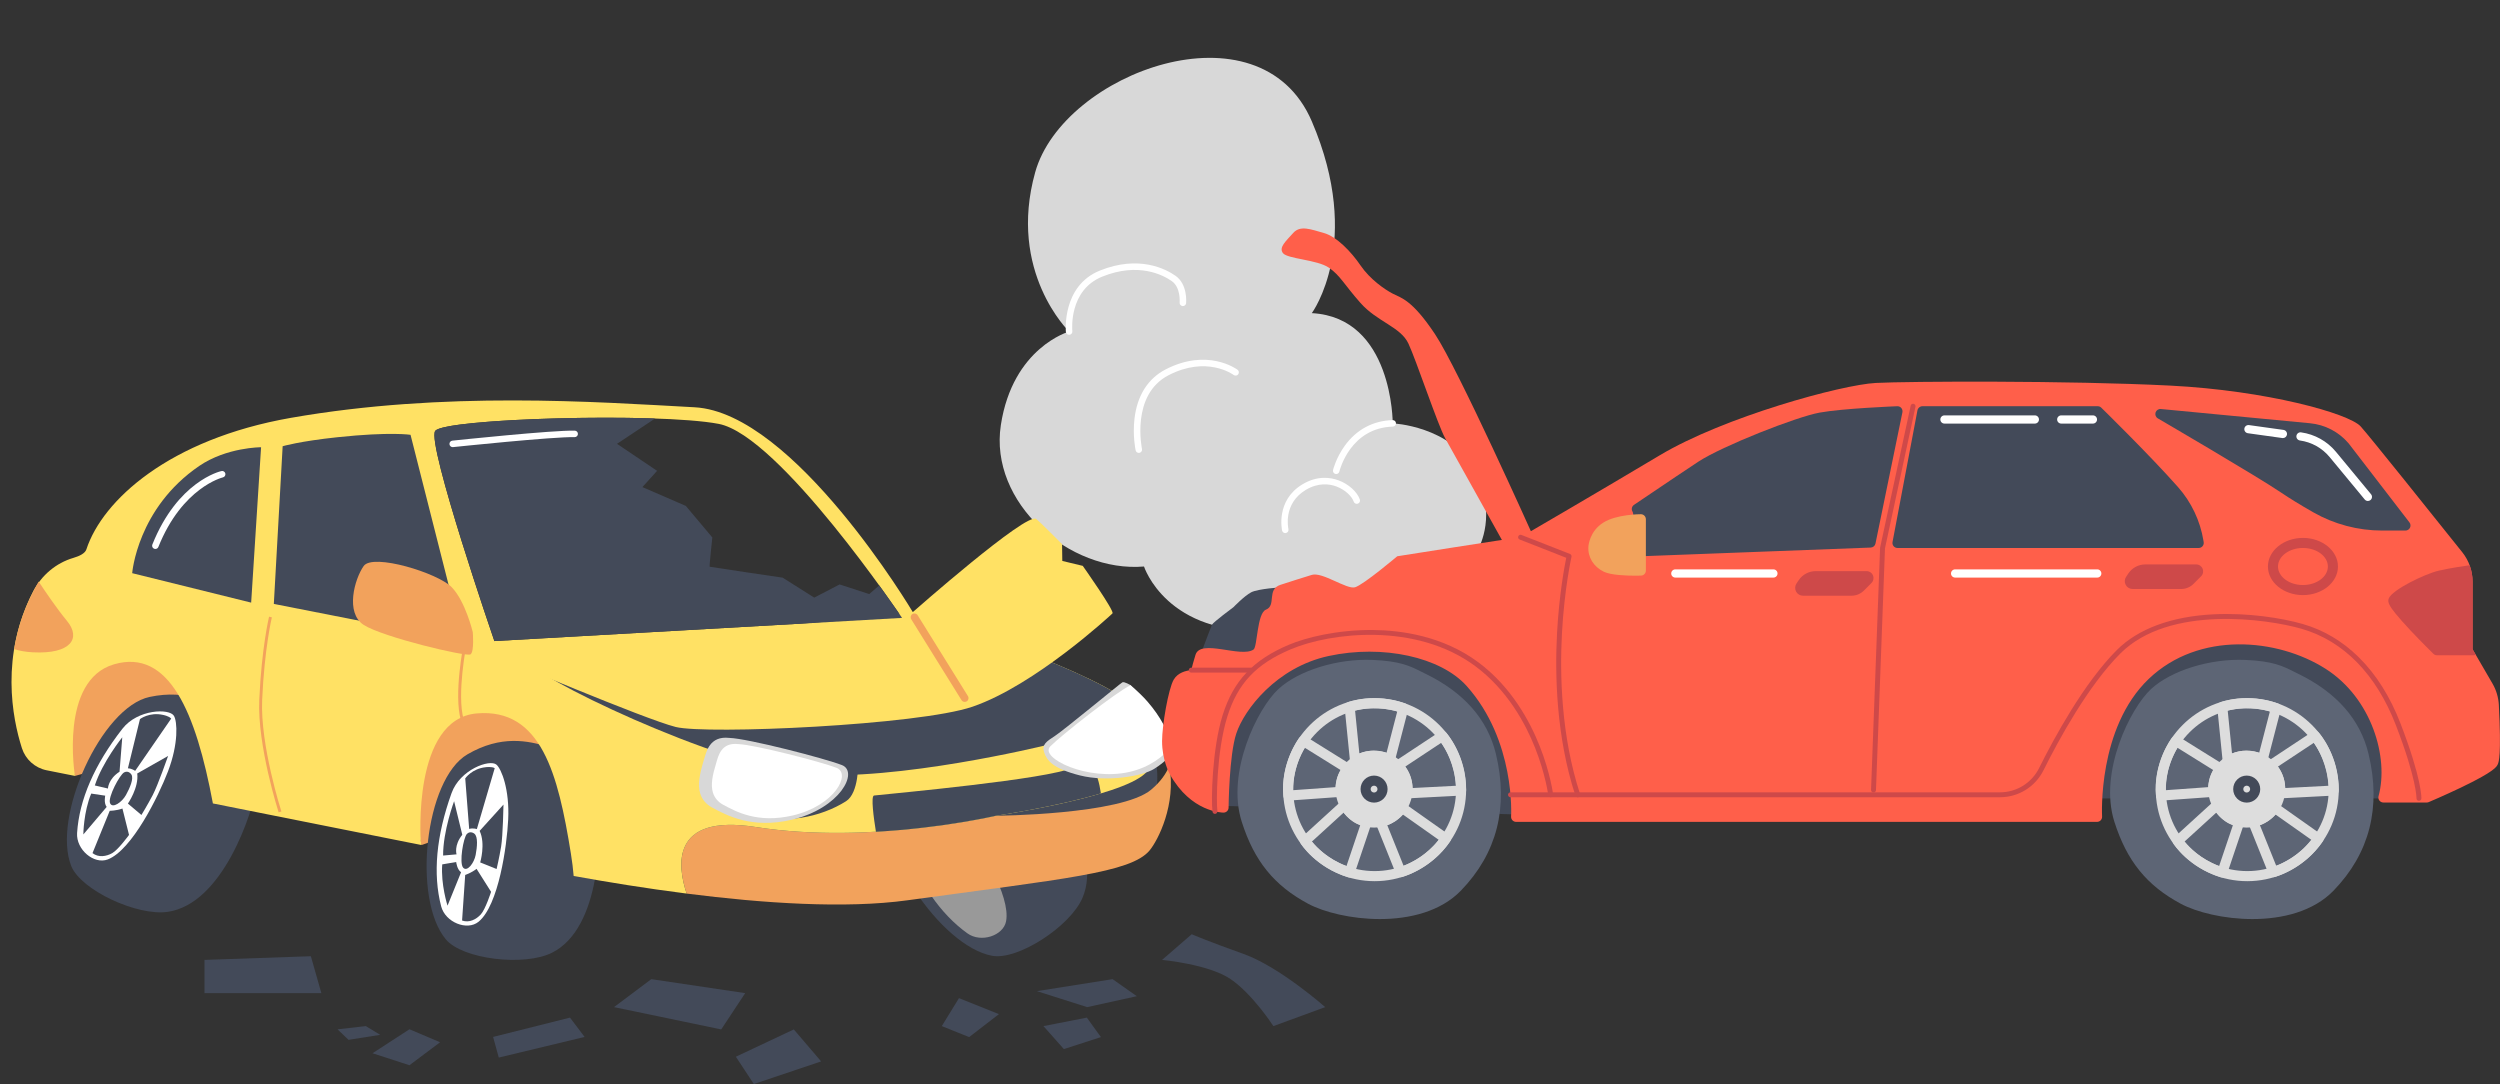 <?xml version="1.0" encoding="UTF-8"?><svg xmlns="http://www.w3.org/2000/svg" xmlns:xlink="http://www.w3.org/1999/xlink" height="650.1" preserveAspectRatio="xMidYMid meet" version="1.0" viewBox="-6.9 -34.7 1499.2 650.1" width="1499.2" zoomAndPan="magnify"><rect x="-6.9" y="-34.7" width="1499.2" height="650.1" fill="#333333" stroke="none"/><defs><clipPath id="a"><path d="M 434 582 L 486 582 L 486 615.379 L 434 615.379 Z M 434 582"/></clipPath><clipPath id="b"><path d="M 689 194 L 1492.27 194 L 1492.27 459 L 689 459 Z M 689 194"/></clipPath></defs><g><g id="change1_1"><path d="M 879.832 293.914 C 879.832 293.914 891.527 273.363 877.234 247.012 C 862.941 220.656 828.293 219.18 828.293 219.18 C 828.293 219.18 828.504 155.684 779.77 153.082 C 779.77 153.082 810.961 110.848 779.77 38.074 C 748.582 -34.695 630.57 8.836 613.879 68.613 C 597.188 128.391 634.227 164.129 634.227 164.129 C 634.227 164.129 600.438 173.602 593.289 220.195 C 586.145 266.789 634.383 308.816 679.137 305.023 C 679.137 305.023 692.703 347.074 754.43 343.32 C 816.156 339.562 879.832 293.914 879.832 293.914" fill="#d8d8d8"/></g><g id="change2_1"><path d="M 245.805 472.051 C 245.805 472.051 339.84 439.746 346.207 438.59 C 352.574 437.43 340.129 405.305 312.922 393.727 C 285.715 382.148 277.613 365.652 264.879 383.598 C 252.141 401.539 240.566 416.59 239.117 427.879 C 237.672 439.168 245.805 472.051 245.805 472.051" fill="#f2a25c"/></g><g id="change2_2"><path d="M 38.051 430.609 C 38.051 430.609 102.023 412.059 130.969 417.844 C 159.91 423.633 123.406 367.289 100.945 358.801 C 78.484 350.312 56.102 350.695 43.754 365.359 C 31.402 380.027 25.016 402.473 38.051 430.609" fill="#f2a25c"/></g><g id="change3_1"><path d="M 130.262 394.164 C 120.082 386.895 105.648 378.387 82.824 383.234 C 53.816 389.398 24.191 455.328 35.797 484.574 C 41.555 499.074 75.402 514.859 93.844 512.09 C 126.41 507.199 144.508 453.973 147.863 433.531 C 151.703 410.145 137.871 399.602 130.262 394.164" fill="#434a59"/></g><g id="change4_1"><path d="M 97.398 394.555 C 94.684 390.047 75.746 390.469 66.484 402.344 C 49.734 423.816 40.594 444.859 39.328 464.883 C 38.699 474.812 49.477 483.844 57.719 480.684 C 72.266 475.102 88.16 442.703 93.809 427.969 C 100.273 411.105 99.43 397.926 97.398 394.555" fill="#fff"/></g><g id="change3_2"><path d="M 71.879 429.734 C 71.879 429.734 70.238 427.105 67.578 428.469 C 64.914 429.832 57.672 443.445 59.086 446.93 C 60.5 450.414 66.246 446.363 68.617 442.082 C 70.984 437.797 73.445 432.164 71.879 429.734" fill="#434a59"/></g><g id="change3_3"><path d="M 69.801 426.047 L 77.035 396.523 C 77.035 396.523 82.707 392.184 90.871 394.016 C 90.871 394.016 94.5 394.691 95.754 396.234 L 74.141 427.59 C 74.141 427.59 72.309 426.145 69.801 426.047" fill="#434a59"/></g><g id="change3_4"><path d="M 75.398 429.133 L 93.918 418.617 C 93.918 418.617 87.746 436.273 84.656 442.156 C 81.57 448.043 77.906 454.023 77.906 454.023 L 69.801 447.195 C 69.801 447.195 76.457 437.621 75.398 429.133" fill="#434a59"/></g><g id="change3_5"><path d="M 66.52 450.164 L 70.477 465.988 C 70.477 465.988 64.012 474.863 60.441 476.891 C 56.871 478.914 52.145 479.688 48.574 476.891 L 58.906 451.516 C 58.906 451.516 62.82 451.508 66.52 450.164" fill="#434a59"/></g><g id="change3_6"><path d="M 57.066 449.199 L 43.078 465.699 C 43.078 465.699 43.172 452.285 47.805 441.191 L 56.199 442.445 C 56.199 442.445 55.227 446.887 57.066 449.199" fill="#434a59"/></g><g id="change3_7"><path d="M 57.836 438.164 C 57.836 438.164 57.934 432.52 64.785 428.078 L 66.426 407.426 C 66.426 407.426 54.461 422.379 49.965 436.32 L 57.836 438.164" fill="#434a59"/></g><g id="change3_8"><path d="M 321.902 413.191 C 309.957 409.473 293.59 405.906 273.43 417.652 C 247.805 432.582 240.289 504.473 260.465 528.617 C 270.469 540.59 307.559 544.992 324.211 536.594 C 353.605 521.758 354.145 465.543 350.938 445.078 C 347.27 421.664 330.836 415.977 321.902 413.191" fill="#434a59"/></g><g id="change4_2"><path d="M 290.812 423.844 C 286.824 420.41 268.969 426.738 263.887 440.914 C 254.695 466.551 252.594 489.395 257.656 508.812 C 260.168 518.438 273.23 523.645 280.066 518.062 C 292.141 508.211 297.102 472.469 297.855 456.699 C 298.723 438.664 293.797 426.41 290.812 423.844" fill="#fff"/></g><g id="change3_9"><path d="M 277.578 465.242 C 277.578 465.242 275.199 463.262 273.098 465.387 C 270.992 467.516 268.375 482.711 270.809 485.578 C 273.242 488.441 277.434 482.801 278.344 477.988 C 279.254 473.18 279.828 467.062 277.578 465.242" fill="#434a59"/></g><g id="change3_10"><path d="M 274.449 462.391 L 272.09 432.086 C 272.09 432.086 276.113 426.188 284.441 425.375 C 284.441 425.375 288.102 424.883 289.773 425.953 L 279.059 462.496 C 279.059 462.496 276.863 461.695 274.449 462.391" fill="#434a59"/></g><g id="change3_11"><path d="M 280.73 463.57 L 295.035 447.785 C 295.035 447.785 294.695 466.488 293.602 473.043 C 292.512 479.602 290.902 486.43 290.902 486.43 L 281.066 482.477 C 281.066 482.477 284.395 471.305 280.73 463.57" fill="#434a59"/></g><g id="change3_12"><path d="M 278.883 486.324 L 287.59 500.113 C 287.59 500.113 284.227 510.566 281.469 513.605 C 278.715 516.648 274.465 518.859 270.199 517.32 L 272.07 489.988 C 272.07 489.988 275.789 488.758 278.883 486.324" fill="#434a59"/></g><g id="change3_13"><path d="M 269.602 488.363 L 261.473 508.41 C 261.473 508.41 257.371 495.645 258.297 483.656 L 266.66 482.223 C 266.66 482.223 267.129 486.742 269.602 488.363" fill="#434a59"/></g><g id="change3_14"><path d="M 266.879 477.641 C 266.879 477.641 265.207 472.254 270.32 465.891 L 265.418 445.762 C 265.418 445.762 258.734 463.707 258.824 478.352 L 266.879 477.641" fill="#434a59"/></g><g id="change3_15"><path d="M 561.508 410.445 C 549.945 415.223 535.082 422.949 527.094 444.875 C 516.941 472.738 557.145 532.812 588.098 538.469 C 603.441 541.277 634.773 520.941 642.199 503.836 C 655.312 473.629 619.773 430.066 604.223 416.387 C 586.426 400.734 570.152 406.871 561.508 410.445" fill="#434a59"/></g><g id="change5_1"><path d="M 544.418 438.516 C 539.156 438.43 529.477 454.715 534.637 468.859 C 543.969 494.445 556.961 513.352 573.27 525.039 C 581.359 530.836 594.727 526.484 596.414 517.82 C 599.395 502.527 580.352 471.875 570.848 459.27 C 559.977 444.852 548.352 438.582 544.418 438.516" fill="#999"/></g><g id="change3_16"><path d="M 683.395 411.383 C 683.395 411.383 691.789 431.062 683.395 449.875 C 675 468.688 565.309 487.211 492.371 487.789 C 419.434 488.371 400.621 475.926 396.566 471.004 C 392.516 466.086 405.25 443.508 426.668 444.953 C 448.086 446.402 595.203 438.812 621.934 430.16 C 648.664 421.512 683.395 411.383 683.395 411.383" fill="#434a59"/></g><g id="change2_3"><path d="M 694.348 424.488 C 692.562 428.969 689.266 433.953 683.395 438.879 C 665.449 453.93 590.199 454.508 590.199 454.508 C 590.199 454.508 514.945 472.066 446.445 461.262 C 394.648 453.09 399.453 485.078 404.875 501.164 C 450.664 507 499.992 510.32 537.312 505.184 C 630.781 492.316 671.266 488.73 682.449 475.336 C 687.641 469.117 698.477 447.727 694.348 424.488" fill="#f2a25c"/></g><g id="change6_1"><path d="M 289.562 349.73 C 289.562 349.73 248.863 231.258 254.07 223.734 C 259.281 216.207 387.598 212.543 424.062 219.488 C 460.531 226.434 534.047 335.84 534.047 335.84 Z M 668.809 385.359 C 640.227 363.875 540.496 332.363 540.496 332.363 C 540.496 332.363 469.445 212.777 409.668 209.535 C 349.891 206.297 259.84 199.73 167.633 215.859 C 94.469 228.66 54.527 265.344 44.91 294.738 C 44.125 297.133 40.855 298.754 37.148 299.84 C 26.719 302.895 18.051 310.234 13.055 319.883 C -6.895 358.406 0.473 395.836 6.219 413.898 C 8.391 420.723 14.082 425.828 21.105 427.23 L 38.051 430.609 C 38.051 430.609 28.52 373.207 61.512 363.656 C 94.508 354.105 110.562 392.512 120.77 447.109 L 245.805 472.051 C 245.68 471.18 245.551 470.301 245.422 469.398 C 245.422 469.398 240.246 396.473 279 393.121 C 317.754 389.77 327.816 429.746 335.434 477.043 C 336.215 481.867 336.77 486.379 337.113 490.598 C 357.137 494.234 380.508 498.059 404.875 501.164 C 399.453 485.078 394.648 453.09 446.445 461.262 C 514.945 472.066 590.199 454.508 590.199 454.508 C 590.199 454.508 664.871 443.508 679.922 429.035 C 686.598 422.613 689.172 415.969 689.969 410.559 C 685.918 401.82 679.223 393.191 668.809 385.359" fill="#ffe164"/></g><g id="change3_17"><path d="M 270.664 349.73 L 239.293 226.047 C 239.293 226.047 227.32 224.117 195.461 227.492 C 172.645 229.906 162.602 232.891 162.602 232.891 L 157.309 327.457 L 270.664 349.73" fill="#434a59"/></g><g id="change3_18"><path d="M 656.332 390.543 C 658.762 387.891 660.668 384.43 662.148 380.918 C 638.57 366.625 591.215 349.449 563.043 339.832 C 546.562 344.895 524.902 351.059 501.055 356.578 C 448.953 368.637 308.871 360.73 308.871 360.73 C 308.871 369.414 424.062 424.984 477.32 429.531 C 530.574 434.082 619.145 412.48 619.145 412.48 C 619.145 412.48 648.52 399.078 656.332 390.543" fill="#434a59"/></g><g id="change3_19"><path d="M 143.719 326.68 L 72.371 309.02 C 72.371 309.02 75.398 270.059 112.586 244.711 C 129.039 233.496 149.664 233.496 149.664 233.496 L 143.719 326.68" fill="#434a59"/></g><g id="change6_2"><path d="M 540.496 332.363 C 540.496 332.363 608.723 272.164 614.512 276.508 C 616.352 277.887 630 291.605 630 291.605 L 630.141 301.688 L 642.406 304.633 C 642.406 304.633 661.609 331.789 660.238 333.141 C 659.367 334 613.93 376.191 576.305 389.094 C 543.992 400.176 416.828 405.883 398.305 401.25 C 379.781 396.621 291.793 359.281 291.793 359.281 L 540.496 332.363" fill="#ffe164"/></g><g id="change3_20"><path d="M 653.301 441.098 C 651.254 427.855 647.73 419.809 635.941 425.711 C 622.355 432.52 528.285 441.164 517.262 442.352 C 515.23 442.566 517.055 455.891 518.375 464.094 C 558.938 461.801 590.199 454.508 590.199 454.508 C 590.199 454.508 626.25 449.195 653.301 441.098" fill="#434a59"/></g><g id="change1_2"><path d="M 671.098 376.191 C 671.098 376.191 667.332 373.898 666.172 374.477 C 665.016 375.059 631.441 402.844 625.941 406.461 C 620.441 410.078 617.695 411.816 619.285 416.59 C 620.879 421.367 624.641 426.285 640.848 430.34 C 657.059 434.391 678.039 430.773 685.133 426.434 C 692.223 422.09 696.039 417.172 696.039 417.172 L 696.039 412.715 L 671.098 376.191" fill="#d8d8d8"/></g><g id="change4_3"><path d="M 622.934 412.875 C 616.133 419.699 645.324 433.984 670.562 428.172 C 682.68 425.383 690.836 418.801 696.039 412.715 C 693.68 404.07 689.07 395.09 681.289 386.102 C 678.664 383.074 675.191 379.734 671.098 376.191 C 662.531 380.254 629.734 406.051 622.934 412.875" fill="#fff"/></g><g id="change2_4"><path d="M 33.215 337.574 C 27.391 330.551 20.367 320.234 16.285 314.059 C 8.145 327.852 3.68 341.625 1.57 354.543 C 4.695 355.574 8.449 356.258 12.879 356.484 C 35.457 357.645 42.016 348.188 33.215 337.574" fill="#f2a25c"/></g><g id="change3_21"><path d="M 518.125 313.309 C 518.891 314.352 519.633 315.371 520.352 316.363 C 516.891 319.379 514.367 321.562 514.367 321.562 L 496.613 315.773 L 481.371 323.684 L 462.461 311.723 C 462.461 311.723 419.242 305.352 418.66 305.16 C 418.387 305.066 420.27 287.613 420.27 287.613 L 404.383 268.691 L 378.336 257.402 L 387.148 247.656 L 363.09 231.453 L 385.953 216.262 C 386.906 216.297 387.848 216.332 388.781 216.367 C 336.926 214.352 258.133 217.871 254.07 223.734 C 248.863 231.258 289.562 349.73 289.562 349.73 L 534.047 335.84 C 534.047 335.84 527.836 326.594 518.125 313.309" fill="#434a59"/></g><g id="change3_22"><path d="M 436.801 417.75 C 436.801 417.75 427.707 444.301 444.781 452.406 C 461.859 460.508 485.512 455.309 500.473 445.762 C 508.207 440.824 507.711 422.93 507.711 422.93 C 507.711 422.93 447.219 414.273 436.801 417.75" fill="#434a59"/></g><g id="change1_3"><path d="M 497.977 424.102 C 508.262 428.129 496.895 450.078 467.984 456.855 C 443.723 462.551 428.836 454.219 420.02 449.496 C 416.656 447.695 414.02 444.688 412.965 441.016 C 411.453 435.762 412.59 429.449 415.324 420.613 C 416.68 416.227 418.547 406.426 430.488 407.809 C 441.355 408.121 487.688 420.074 497.977 424.102" fill="#d8d8d8"/></g><g id="change4_4"><path d="M 494.723 425.73 C 503.695 429.242 493.781 448.387 468.57 454.301 C 447.41 459.262 434.43 451.996 426.742 447.879 C 423.805 446.309 421.508 443.684 420.59 440.484 C 419.27 435.898 420.262 430.398 422.645 422.691 C 423.828 418.863 425.453 410.316 435.871 411.523 C 445.348 411.797 485.754 422.219 494.723 425.73" fill="#fff"/></g><g id="change2_5"><path d="M 160.191 452.457 C 160.062 452.059 147.355 412.41 148.578 384.957 C 149.961 353.891 154.398 335.301 154.445 335.113 L 156.133 335.523 C 156.086 335.707 151.688 354.152 150.312 385.035 C 149.105 412.18 161.719 451.527 161.844 451.926 L 160.191 452.457" fill="#f2a25c"/></g><g id="change2_6"><path d="M 269.488 397.242 C 265.086 381.781 270.984 352.164 271.238 350.91 L 272.938 351.254 C 272.879 351.559 266.871 381.715 271.156 396.77 L 269.488 397.242" fill="#f2a25c"/></g><g id="change2_7"><path d="M 276.613 344.379 C 276.613 344.379 272.258 326 264.008 317.461 C 255.762 308.922 216.688 296.91 211.188 304.727 C 205.688 312.539 200.047 332.801 211.188 340.035 C 222.332 347.273 272.98 359.43 275.297 357.691 C 277.613 355.953 276.613 344.379 276.613 344.379" fill="#f2a25c"/></g><g id="change3_23"><path d="M 761.664 317.473 C 761.664 317.473 747.5 318.34 743.387 320.504 C 739.27 322.668 732.773 329.414 732.773 329.414 C 732.773 329.414 720.637 338.395 719.883 339.953 C 719.129 341.512 710.898 363.605 710.898 363.605 C 710.898 363.605 761.688 365.336 764.5 362.305 C 767.316 359.273 761.664 317.473 761.664 317.473" fill="#434a59"/></g><g id="change3_24"><path d="M 660.309 552.477 L 614.902 559.668 L 645.047 569.25 L 674.809 562.703 L 660.309 552.477" fill="#434a59"/></g><g id="change3_25"><path d="M 707.758 525.543 L 689.969 540.934 C 689.969 540.934 717.941 543.492 731.121 552.477 C 744.301 561.465 756.723 580.633 756.723 580.633 L 787.801 569.25 C 787.801 569.25 760.426 545.051 738.887 537.383 C 717.344 529.715 707.758 525.543 707.758 525.543" fill="#434a59"/></g><g id="change3_26"><path d="M 568.18 563.859 L 592.141 573.445 L 574.277 587.223 L 557.875 580.633 L 568.18 563.859" fill="#434a59"/></g><g id="change3_27"><path d="M 618.836 580.633 L 644.855 575.543 L 653.301 587.223 L 631.078 594.41 L 618.836 580.633" fill="#434a59"/></g><g id="change3_28"><path d="M 238.648 582.531 L 257 590.32 L 238.648 604.098 L 216.484 596.91 L 238.648 582.531" fill="#434a59"/></g><g id="change3_29"><path d="M 288.805 587.125 L 334.898 575.543 L 343.684 587.125 L 292.203 599.504 L 288.805 587.125" fill="#434a59"/></g><g id="change3_30"><path d="M 221.102 585.867 L 212.473 580.625 L 195.516 582.574 L 202.105 588.863 L 221.102 585.867" fill="#434a59"/></g><g id="change3_31"><path d="M 383.668 552.477 L 361.305 569.25 L 425.602 582.629 L 439.98 560.863 L 383.668 552.477" fill="#434a59"/></g><g clip-path="url(#a)" id="change3_40"><path d="M 434.379 599.004 L 436.02 598.23 L 469.133 582.629 L 485.512 601.801 L 445.172 615.379 L 434.379 599.004" fill="#434a59"/></g><g id="change3_32"><path d="M 115.727 540.934 L 179.523 538.73 L 185.812 560.863 L 115.727 560.863 L 115.727 540.934" fill="#434a59"/></g><g id="change7_2"><path d="M 912.105 285.988 C 912.105 285.988 867.488 186.438 853.625 165.645 C 839.766 144.852 833.285 143.984 828.293 141.387 C 823.305 138.789 814.613 132.723 808.996 124.492 C 803.379 116.262 794.715 107.164 786.918 105 C 779.121 102.836 772.844 100.234 768.617 105 C 764.395 109.766 759.73 113.664 762.496 117.129 C 765.262 120.594 783.02 121.027 789.949 125.793 C 796.883 130.559 799.02 135.758 808.996 147.02 C 818.973 158.281 832.98 161.312 837.672 171.277 C 842.363 181.238 855.359 220.227 859.691 228.02 C 864.023 235.816 895.43 292.094 895.43 292.094 L 912.105 285.988" fill="#ff5f4a"/></g><g id="change3_33"><path d="M 904.605 453.77 L 726.113 448.574 C 726.113 448.574 718.66 412.156 735.195 388.145 C 751.727 364.133 788.145 350.523 811.359 348.926 C 834.57 347.324 877.793 357.945 886.996 372.047 C 896.203 386.145 911.012 442.555 904.605 453.77" fill="#434a59"/></g><g id="change8_1"><path d="M 846.574 372.047 L 846.582 372.047 Z M 777.539 507.254 C 757.129 496.305 745.223 481.598 737.738 458.074 C 728.281 428.352 747.332 389.906 759.77 378.484 C 771.906 367.336 795.102 360.16 816.18 361.039 C 832.762 361.73 838.617 364.676 845.398 368.082 C 846.211 368.488 847.039 368.906 847.902 369.324 C 870.957 380.523 885.164 396.68 890.141 417.344 C 897.867 449.441 890.82 477.039 869.191 499.375 C 857.008 511.957 838.406 516.441 820.547 516.441 C 803.426 516.438 786.984 512.316 777.539 507.254" fill="#5d6575"/></g><g id="change9_1"><path d="M 768.617 438.852 C 768.617 465.773 790.52 487.676 817.441 487.676 C 844.363 487.676 866.266 465.773 866.266 438.852 C 866.266 411.93 844.363 390.027 817.441 390.027 C 790.52 390.027 768.617 411.93 768.617 438.852 Z M 762.574 438.852 C 762.574 408.598 787.188 383.98 817.441 383.98 C 847.699 383.98 872.312 408.598 872.312 438.852 C 872.312 469.105 847.699 493.723 817.441 493.723 C 787.188 493.723 762.574 469.105 762.574 438.852" fill="#ddd"/></g><g id="change9_2"><path d="M 794.023 438.512 C 794.023 425.781 804.375 415.43 817.102 415.43 C 829.828 415.43 840.18 425.781 840.18 438.512 C 840.18 451.234 829.828 461.59 817.102 461.59 C 804.375 461.59 794.023 451.234 794.023 438.512" fill="#ddd"/></g><g id="change9_3"><path d="M 824.566 416.77 L 831.004 391.941 C 819.59 388.676 809.879 390.348 805.703 391.395 L 808.281 417.141 C 811.199 415.934 814.062 415.5 816.664 415.5 C 819.793 415.5 822.547 416.121 824.566 416.77 Z M 804.473 424.738 C 803.496 424.289 802.828 423.359 802.723 422.289 L 799.438 389.512 C 799.301 388.148 800.098 386.863 801.379 386.383 C 802.012 386.145 817.086 380.613 835.645 387.074 C 837.129 387.59 837.969 389.164 837.574 390.688 L 829.555 421.613 C 829.32 422.516 828.688 423.258 827.836 423.629 C 826.984 423.996 826.008 423.957 825.191 423.516 C 825.098 423.465 815.828 418.57 807.473 424.461 C 806.953 424.824 806.344 425.012 805.73 425.012 C 805.305 425.012 804.875 424.922 804.473 424.738" fill="#ddd"/></g><g id="change9_4"><path d="M 797.008 427.066 L 775.562 413.711 C 773.047 417.922 768.289 427.484 768.555 439.164 L 793.988 437.332 C 794.102 434.746 794.73 430.965 797.008 427.066 Z M 762.707 442.684 C 760.848 423.199 771.766 408.387 772.23 407.766 C 773.172 406.512 774.914 406.184 776.246 407.012 L 802.887 423.609 C 803.621 424.066 804.125 424.816 804.27 425.672 C 804.414 426.523 804.184 427.398 803.641 428.07 C 799.195 433.586 800.059 439.395 800.094 439.621 C 800.238 440.461 800.023 441.324 799.496 442 C 798.969 442.672 798.184 443.09 797.332 443.152 L 765.934 445.41 C 765.859 445.418 765.789 445.422 765.715 445.422 C 764.172 445.422 762.859 444.246 762.707 442.684" fill="#ddd"/></g><g id="change9_5"><path d="M 798.863 452.602 L 779.77 470.02 C 782.539 473.422 789.262 480.383 800.555 484.645 L 808.789 460.207 C 806.066 459.203 802.27 457.082 798.863 452.602 Z M 801.539 491.379 C 782.039 485.234 773.5 471.789 773.148 471.223 C 772.379 469.984 772.602 468.375 773.68 467.395 L 797.391 445.766 C 798.066 445.145 798.984 444.867 799.887 445.008 C 800.793 445.148 801.586 445.691 802.043 446.484 C 806.648 454.445 812.656 455.039 812.871 455.059 C 813.812 455.113 814.676 455.605 815.203 456.387 C 815.73 457.168 815.863 458.148 815.562 459.043 L 805.309 489.461 C 804.887 490.719 803.711 491.52 802.445 491.52 C 802.145 491.52 801.84 491.473 801.539 491.379" fill="#ddd"/></g><g id="change9_6"><path d="M 834.406 453.77 C 832.609 455.758 829.547 458.426 825.016 460.133 L 834.812 484.508 C 839.23 482.789 848.598 478.289 855.902 468.945 Z M 830.273 489.426 L 818.176 459.316 C 817.844 458.496 817.891 457.57 818.305 456.785 C 818.715 456 819.453 455.434 820.316 455.242 C 827.828 453.555 831.059 448.316 831.18 448.113 C 831.605 447.383 832.32 446.863 833.148 446.684 C 833.977 446.504 834.844 446.68 835.535 447.164 L 861.898 465.773 C 863.246 466.727 863.582 468.586 862.652 469.945 C 851.5 486.312 834.582 491.023 833.867 491.215 C 833.602 491.285 833.34 491.32 833.078 491.32 C 831.871 491.32 830.746 490.594 830.273 489.426" fill="#ddd"/></g><g id="change9_7"><path d="M 857.391 410.734 L 835.824 425.004 C 839.301 429.77 840.133 434.625 840.215 437.863 L 866.164 436.508 C 865.375 423.746 860.082 414.613 857.391 410.734 Z M 834.711 443.027 C 834.102 442.324 833.852 441.367 834.031 440.457 C 834.09 440.148 835.43 432.855 829.16 426.48 C 828.527 425.836 828.215 424.941 828.312 424.043 C 828.406 423.145 828.898 422.34 829.648 421.84 L 856.414 404.137 C 857.668 403.309 859.34 403.523 860.34 404.645 C 860.82 405.184 872.172 418.148 872.309 439.352 C 872.316 440.969 871.055 442.309 869.441 442.391 L 837.148 444.074 C 837.098 444.078 837.047 444.078 836.996 444.078 C 836.121 444.078 835.289 443.691 834.711 443.027" fill="#ddd"/></g><g id="change3_34"><path d="M 815.039 438.512 C 815.039 439.645 815.965 440.57 817.102 440.57 C 818.238 440.57 819.16 439.645 819.16 438.512 C 819.16 437.371 818.238 436.449 817.102 436.449 C 815.965 436.449 815.039 437.371 815.039 438.512 Z M 808.996 438.512 C 808.996 434.039 812.633 430.402 817.102 430.402 C 821.57 430.402 825.207 434.039 825.207 438.512 C 825.207 442.977 821.57 446.613 817.102 446.613 C 812.633 446.613 808.996 442.977 808.996 438.512" fill="#434a59"/></g><g id="change3_35"><path d="M 1421.281 444.078 L 1249.422 444.078 C 1249.422 444.078 1241.969 412.156 1258.5 388.145 C 1275.031 364.133 1311.449 350.523 1334.66 348.926 C 1357.879 347.324 1401.102 357.945 1410.301 372.047 C 1419.512 386.145 1427.68 432.863 1421.281 444.078" fill="#434a59"/></g><g id="change8_2"><path d="M 1369.879 372.047 L 1369.891 372.047 Z M 1300.852 507.254 C 1280.43 496.305 1268.531 481.598 1261.039 458.074 C 1251.59 428.352 1270.641 389.906 1283.07 378.484 C 1295.211 367.336 1318.41 360.16 1339.488 361.039 C 1356.07 361.73 1361.922 364.676 1368.711 368.082 C 1369.52 368.488 1370.34 368.906 1371.211 369.324 C 1394.262 380.523 1408.469 396.68 1413.449 417.344 C 1421.172 449.441 1414.121 477.039 1392.5 499.375 C 1380.309 511.957 1361.711 516.441 1343.852 516.441 C 1326.73 516.438 1310.289 512.316 1300.852 507.254" fill="#5d6575"/></g><g id="change9_8"><path d="M 1291.922 438.852 C 1291.922 465.773 1313.828 487.676 1340.75 487.676 C 1367.672 487.676 1389.57 465.773 1389.57 438.852 C 1389.57 411.93 1367.672 390.027 1340.75 390.027 C 1313.828 390.027 1291.922 411.93 1291.922 438.852 Z M 1285.879 438.852 C 1285.879 408.598 1310.488 383.98 1340.75 383.98 C 1371 383.98 1395.621 408.598 1395.621 438.852 C 1395.621 469.105 1371 493.723 1340.75 493.723 C 1310.488 493.723 1285.879 469.105 1285.879 438.852" fill="#ddd"/></g><g id="change9_9"><path d="M 1317.328 438.512 C 1317.328 425.781 1327.68 415.43 1340.41 415.43 C 1353.129 415.43 1363.488 425.781 1363.488 438.512 C 1363.488 451.234 1353.129 461.59 1340.41 461.59 C 1327.68 461.59 1317.328 451.234 1317.328 438.512" fill="#ddd"/></g><g id="change9_10"><path d="M 1347.871 416.77 L 1354.309 391.941 C 1342.898 388.676 1333.18 390.348 1329.012 391.395 L 1331.59 417.141 C 1334.5 415.934 1337.371 415.5 1339.969 415.5 C 1343.102 415.5 1345.852 416.121 1347.871 416.77 Z M 1327.781 424.738 C 1326.801 424.289 1326.141 423.359 1326.031 422.289 L 1322.738 389.512 C 1322.609 388.148 1323.398 386.863 1324.68 386.383 C 1325.32 386.145 1340.391 380.613 1358.949 387.074 C 1360.43 387.59 1361.281 389.164 1360.879 390.688 L 1352.859 421.613 C 1352.629 422.516 1351.988 423.258 1351.141 423.629 C 1350.289 423.996 1349.309 423.957 1348.5 423.516 C 1348.398 423.465 1339.129 418.57 1330.781 424.461 C 1330.262 424.824 1329.648 425.012 1329.039 425.012 C 1328.609 425.012 1328.18 424.922 1327.781 424.738" fill="#ddd"/></g><g id="change9_11"><path d="M 1320.309 427.066 L 1298.871 413.711 C 1296.352 417.922 1291.602 427.484 1291.859 439.164 L 1317.301 437.332 C 1317.41 434.746 1318.031 430.965 1320.309 427.066 Z M 1286.012 442.684 C 1284.148 423.199 1295.07 408.387 1295.531 407.766 C 1296.469 406.512 1298.219 406.184 1299.551 407.012 L 1326.191 423.609 C 1326.93 424.066 1327.43 424.816 1327.57 425.672 C 1327.719 426.523 1327.488 427.398 1326.949 428.07 C 1322.5 433.586 1323.359 439.395 1323.398 439.621 C 1323.539 440.461 1323.328 441.324 1322.801 442 C 1322.281 442.672 1321.488 443.09 1320.641 443.152 L 1289.238 445.41 C 1289.172 445.418 1289.09 445.422 1289.02 445.422 C 1287.48 445.422 1286.16 444.246 1286.012 442.684" fill="#ddd"/></g><g id="change9_12"><path d="M 1322.172 452.602 L 1303.07 470.02 C 1305.852 473.422 1312.559 480.383 1323.859 484.645 L 1332.102 460.207 C 1329.371 459.203 1325.578 457.082 1322.172 452.602 Z M 1324.84 491.379 C 1305.34 485.234 1296.809 471.789 1296.449 471.223 C 1295.68 469.984 1295.91 468.375 1296.98 467.395 L 1320.691 445.766 C 1321.371 445.145 1322.289 444.867 1323.191 445.008 C 1324.102 445.148 1324.891 445.691 1325.352 446.484 C 1329.949 454.445 1335.961 455.039 1336.18 455.059 C 1337.121 455.113 1337.98 455.605 1338.512 456.387 C 1339.039 457.168 1339.172 458.148 1338.871 459.043 L 1328.609 489.461 C 1328.191 490.719 1327.02 491.52 1325.75 491.52 C 1325.449 491.52 1325.141 491.473 1324.84 491.379" fill="#ddd"/></g><g id="change9_13"><path d="M 1357.711 453.77 C 1355.91 455.758 1352.852 458.426 1348.32 460.133 L 1358.121 484.508 C 1362.539 482.789 1371.898 478.289 1379.211 468.945 Z M 1353.578 489.426 L 1341.48 459.316 C 1341.148 458.496 1341.199 457.57 1341.609 456.785 C 1342.02 456 1342.762 455.434 1343.621 455.242 C 1351.129 453.555 1354.359 448.316 1354.488 448.113 C 1354.91 447.383 1355.629 446.863 1356.449 446.684 C 1357.281 446.504 1358.148 446.68 1358.84 447.164 L 1385.199 465.773 C 1386.551 466.727 1386.891 468.586 1385.961 469.945 C 1374.809 486.312 1357.891 491.023 1357.172 491.215 C 1356.91 491.285 1356.641 491.32 1356.379 491.32 C 1355.18 491.32 1354.051 490.594 1353.578 489.426" fill="#ddd"/></g><g id="change9_14"><path d="M 1380.699 410.734 L 1359.129 425.004 C 1362.609 429.77 1363.441 434.625 1363.52 437.863 L 1389.469 436.508 C 1388.68 423.746 1383.391 414.613 1380.699 410.734 Z M 1358.02 443.027 C 1357.41 442.324 1357.16 441.367 1357.34 440.457 C 1357.398 440.148 1358.73 432.855 1352.469 426.48 C 1351.828 425.836 1351.52 424.941 1351.621 424.043 C 1351.711 423.145 1352.199 422.34 1352.949 421.84 L 1379.719 404.137 C 1380.969 403.309 1382.641 403.523 1383.641 404.645 C 1384.129 405.184 1395.48 418.148 1395.609 439.352 C 1395.621 440.969 1394.359 442.309 1392.75 442.391 L 1360.461 444.074 C 1360.398 444.078 1360.352 444.078 1360.301 444.078 C 1359.43 444.078 1358.59 443.691 1358.02 443.027" fill="#ddd"/></g><g id="change3_36"><path d="M 1338.352 438.512 C 1338.352 439.645 1339.27 440.57 1340.41 440.57 C 1341.539 440.57 1342.469 439.645 1342.469 438.512 C 1342.469 437.371 1341.539 436.449 1340.41 436.449 C 1339.27 436.449 1338.352 437.371 1338.352 438.512 Z M 1332.301 438.512 C 1332.301 434.039 1335.941 430.402 1340.41 430.402 C 1344.879 430.402 1348.512 434.039 1348.512 438.512 C 1348.512 442.977 1344.879 446.613 1340.41 446.613 C 1335.941 446.613 1332.301 442.977 1332.301 438.512" fill="#434a59"/></g><g clip-path="url(#b)" id="change7_1"><path d="M 900.074 457.199 C 899.504 456.59 899.211 455.766 899.27 454.934 C 899.301 454.48 901.988 409.559 872.688 376.746 C 857.09 359.273 822.262 351.68 789.875 358.688 C 758.551 365.469 739.285 390.773 734.496 405.129 C 730.16 418.145 729.859 449.301 729.859 449.609 C 729.848 451.27 728.5 452.605 726.844 452.609 C 726.84 452.609 726.84 452.609 726.836 452.609 C 725.895 452.609 707.273 452.305 694.641 429.613 C 694.16 428.754 689.969 420.902 689.969 409.727 C 689.969 400.156 693.773 378.352 696.934 372.891 C 699.422 368.594 704.395 367.449 707.469 367.164 C 707.973 365.078 708.824 361.789 710.023 357.973 C 713.105 348.172 737.16 359.98 744.801 354.832 C 747.199 353.215 746.844 333.039 752.266 330.898 C 758.66 328.379 752.594 318.758 760.879 316.035 C 767.172 313.973 773.652 311.934 779.77 310.047 C 786.086 308.098 800.754 318.965 805.703 317.473 C 810.902 315.902 831.004 298.879 831.004 298.879 C 831.004 298.879 896.465 288.516 904.945 287.465 C 910.152 284.438 952.258 259.93 988.395 238.344 C 1027 215.281 1097.379 196.027 1117.949 194.945 C 1137.211 193.93 1233.82 193.438 1294.621 196.539 C 1352.398 199.492 1401.551 213.203 1408.711 220.98 C 1413.441 226.121 1452.93 275.5 1469.699 296.492 C 1473.672 301.473 1475.859 307.723 1475.859 314.094 L 1475.859 354.668 L 1487.809 375.242 C 1490.059 379.105 1491.359 383.5 1491.602 387.953 C 1493.172 418.469 1491.539 422.277 1491.012 423.531 C 1490.352 425.055 1489.141 427.887 1468.75 437.648 C 1459.121 442.262 1449.641 446.277 1449.539 446.316 C 1449.172 446.473 1448.77 446.555 1448.359 446.555 L 1422.379 446.555 C 1421.43 446.555 1420.551 446.113 1419.969 445.363 C 1419.398 444.613 1419.211 443.641 1419.461 442.73 C 1425.781 419.738 1415.43 384 1387.699 366.355 C 1358.73 347.918 1311.738 343.75 1281.73 372.352 C 1250.859 401.777 1253.648 454.43 1253.68 454.957 C 1253.73 455.785 1253.43 456.602 1252.859 457.211 C 1252.289 457.816 1251.488 458.16 1250.66 458.16 L 902.285 458.16 C 901.445 458.16 900.648 457.812 900.074 457.199" fill="#ff5f4a"/></g><g id="change3_37"><path d="M 977.074 298.879 C 977.113 298.879 977.152 298.879 977.191 298.879 L 1114.941 293.66 C 1116.34 293.609 1117.512 292.613 1117.789 291.25 L 1133.941 212.531 C 1134.121 211.621 1133.879 210.676 1133.281 209.969 C 1132.68 209.262 1131.789 208.871 1130.859 208.906 C 1129.531 208.957 1098.191 210.203 1084.27 212.734 C 1070.352 215.266 1025.98 232.715 1011.5 242.195 C 1006.25 245.633 993.289 254.332 972.98 268.051 C 971.598 268.984 971.234 270.863 972.168 272.246 C 973.102 273.633 973.992 294.305 974.055 295.973 C 974.117 297.602 975.457 298.879 977.074 298.879" fill="#434a59"/></g><g id="change3_38"><path d="M 1128.648 292.82 C 1128.07 292.129 1127.84 291.215 1128.012 290.332 L 1142.961 211.363 C 1143.23 209.938 1144.48 208.902 1145.93 208.902 L 1251.07 208.902 C 1251.859 208.902 1252.621 209.211 1253.18 209.762 C 1253.469 210.047 1282.281 238.219 1299.238 257.414 C 1307.238 266.473 1312.5 277.574 1314.461 289.523 L 1314.602 290.402 C 1314.75 291.277 1314.5 292.176 1313.922 292.852 C 1313.352 293.527 1312.512 293.914 1311.621 293.914 L 1130.98 293.914 C 1130.078 293.914 1129.219 293.516 1128.648 292.82" fill="#434a59"/></g><g id="change3_39"><path d="M 1380.32 272.52 C 1372.57 268.094 1366.109 264.133 1361.109 260.738 C 1346.48 250.82 1287.699 216.539 1287.102 216.191 C 1285.879 215.477 1285.32 214.008 1285.75 212.656 C 1286.191 211.305 1287.5 210.438 1288.922 210.574 L 1378.309 219.105 C 1387.34 219.969 1395.57 224.238 1401.469 231.129 C 1401.512 231.168 1401.539 231.211 1401.57 231.25 L 1438.012 278.598 C 1438.711 279.512 1438.828 280.742 1438.32 281.773 C 1437.809 282.809 1436.762 283.465 1435.609 283.465 L 1421.609 283.465 C 1407.141 283.465 1392.859 279.68 1380.32 272.52" fill="#434a59"/></g><g id="change10_1"><path d="M 1359.172 305.023 C 1359.172 311.145 1365.879 316.129 1374.129 316.129 C 1382.371 316.129 1389.078 311.145 1389.078 305.023 C 1389.078 298.898 1382.371 293.914 1374.129 293.914 C 1365.879 293.914 1359.172 298.898 1359.172 305.023 Z M 1353.129 305.023 C 1353.129 295.566 1362.551 287.871 1374.129 287.871 C 1385.699 287.871 1395.129 295.566 1395.129 305.023 C 1395.129 314.48 1385.699 322.176 1374.129 322.176 C 1362.551 322.176 1353.129 314.48 1353.129 305.023" fill="#ce4949"/></g><g id="change10_2"><path d="M 1455.488 307.539 C 1462.828 305.879 1471.102 304.664 1474.078 304.254 C 1475.238 307.387 1475.859 310.723 1475.859 314.094 L 1475.859 354.668 L 1477.789 357.996 C 1477.43 358.16 1477.02 358.25 1476.59 358.25 L 1454.469 358.25 C 1453.68 358.25 1452.922 357.941 1452.352 357.387 C 1452.289 357.316 1445.422 350.574 1438.789 343.527 C 1434.871 339.359 1431.789 335.891 1429.629 333.215 C 1425.801 328.477 1424.809 326.297 1425.559 324.246 C 1427.512 318.965 1447.551 309.34 1455.488 307.539" fill="#ce4949"/></g><g id="change10_3"><path d="M 1308.789 306.609 C 1308.781 306.609 1308.781 306.613 1308.781 306.613 Z M 1267.84 316.035 C 1267.02 314.508 1267.109 312.656 1268.078 311.215 L 1269.379 309.258 C 1271.672 305.816 1275.512 303.766 1279.641 303.766 L 1310.109 303.766 C 1311.801 303.766 1313.32 304.777 1313.961 306.34 C 1314.609 307.902 1314.262 309.688 1313.059 310.883 C 1313.059 310.887 1313.059 310.887 1313.059 310.887 L 1308.52 315.426 C 1306.531 317.418 1303.879 318.516 1301.059 318.516 L 1271.98 318.516 C 1270.25 318.516 1268.66 317.562 1267.84 316.035" fill="#ce4949"/></g><g id="change10_4"><path d="M 1070.172 320.059 C 1069.352 318.527 1069.441 316.684 1070.398 315.238 L 1071.711 313.277 C 1074 309.844 1077.828 307.789 1081.969 307.789 L 1112.441 307.789 C 1114.129 307.789 1115.641 308.801 1116.289 310.363 C 1116.941 311.926 1116.578 313.711 1115.391 314.906 L 1110.852 319.449 C 1108.852 321.441 1106.199 322.539 1103.391 322.539 L 1074.309 322.539 C 1072.57 322.539 1070.988 321.59 1070.172 320.059" fill="#ce4949"/></g><g id="change2_8"><path d="M 954.902 308.164 C 948.758 305.188 945.207 299.434 945.633 293.145 C 945.684 292.301 946.391 283.828 954.613 278.664 C 962.492 273.715 976.484 273.66 977.078 273.66 C 978.746 273.66 980.098 275.012 980.098 276.68 L 980.098 307.461 C 980.098 309.094 978.805 310.43 977.176 310.48 C 976.746 310.496 975.461 310.531 973.688 310.531 C 968.508 310.531 959.164 310.227 954.902 308.164" fill="#f2a25c"/></g><g id="change10_5"><path d="M 1116.609 440.539 C 1117.398 440.539 1118.059 439.914 1118.09 439.117 L 1123.488 294.102 L 1141.77 209.215 C 1141.949 208.414 1141.441 207.633 1140.641 207.461 C 1139.84 207.285 1139.059 207.793 1138.891 208.594 L 1120.551 293.73 L 1115.129 439.008 C 1115.102 439.82 1115.738 440.508 1116.559 440.539 C 1116.57 440.539 1116.59 440.539 1116.609 440.539" fill="#ce4949"/></g><g id="change10_6"><path d="M 1443.691 445.555 C 1444.48 445.555 1445.141 444.93 1445.16 444.133 C 1445.18 443.668 1445.43 432.34 1432.66 399.219 C 1426.422 383.043 1417.969 369.637 1407.551 359.379 C 1397.801 349.785 1386.52 343.098 1374.012 339.5 C 1361.852 336.004 1341.398 332.645 1320.461 333.691 C 1295.309 334.953 1275.281 342.352 1262.551 355.086 C 1242.801 374.828 1224.879 407.879 1215.949 425.82 C 1211.461 434.844 1202.41 440.445 1192.352 440.445 L 898.914 440.445 C 898.098 440.445 897.438 441.105 897.438 441.922 C 897.438 442.738 898.098 443.398 898.914 443.398 L 1192.352 443.398 C 1203.539 443.398 1213.602 437.168 1218.59 427.141 C 1227.441 409.355 1245.191 376.621 1264.641 357.172 C 1293.98 327.832 1352.949 336.516 1373.199 342.34 C 1398.48 349.609 1418.09 369.648 1429.898 400.281 C 1442.371 432.617 1442.219 443.922 1442.211 444.031 C 1442.191 444.848 1442.828 445.527 1443.641 445.555 C 1443.66 445.555 1443.672 445.555 1443.691 445.555" fill="#ce4949"/></g><g id="change4_5"><path d="M 1159.141 219.316 L 1213.371 219.316 C 1214.73 219.316 1215.828 218.215 1215.828 216.855 C 1215.828 215.496 1214.73 214.395 1213.371 214.395 L 1159.141 214.395 C 1157.781 214.395 1156.68 215.496 1156.68 216.855 C 1156.68 218.215 1157.781 219.316 1159.141 219.316" fill="#fff"/></g><g id="change4_6"><path d="M 1229.18 219.316 L 1248.191 219.316 C 1249.551 219.316 1250.648 218.215 1250.648 216.855 C 1250.648 215.496 1249.551 214.395 1248.191 214.395 L 1229.18 214.395 C 1227.82 214.395 1226.719 215.496 1226.719 216.855 C 1226.719 218.215 1227.82 219.316 1229.18 219.316" fill="#fff"/></g><g id="change4_7"><path d="M 1362.121 228.004 C 1363.328 228.004 1364.379 227.113 1364.559 225.883 C 1364.738 224.539 1363.809 223.293 1362.461 223.105 L 1341.781 220.219 C 1340.43 220.031 1339.191 220.973 1339 222.316 C 1338.809 223.664 1339.75 224.906 1341.102 225.098 L 1361.781 227.98 C 1361.891 227.996 1362.012 228.004 1362.121 228.004" fill="#fff"/></g><g id="change4_8"><path d="M 1413.07 265.727 C 1413.629 265.727 1414.18 265.543 1414.641 265.16 C 1415.691 264.297 1415.84 262.746 1414.969 261.695 L 1393.949 236.273 C 1388.66 229.879 1381.219 225.723 1373 224.578 C 1371.648 224.387 1370.41 225.328 1370.219 226.676 C 1370.031 228.02 1370.969 229.266 1372.32 229.453 C 1379.32 230.43 1385.648 233.965 1390.148 239.41 L 1411.18 264.836 C 1411.66 265.422 1412.371 265.727 1413.07 265.727" fill="#fff"/></g><g id="change4_9"><path d="M 1165.539 311.664 L 1250.789 311.664 C 1252.148 311.664 1253.25 310.562 1253.25 309.203 C 1253.25 307.844 1252.148 306.742 1250.789 306.742 L 1165.539 306.742 C 1164.18 306.742 1163.078 307.844 1163.078 309.203 C 1163.078 310.562 1164.18 311.664 1165.539 311.664" fill="#fff"/></g><g id="change4_10"><path d="M 997.754 311.664 L 1056.59 311.664 C 1057.949 311.664 1059.051 310.562 1059.051 309.203 C 1059.051 307.844 1057.949 306.742 1056.59 306.742 L 997.754 306.742 C 996.395 306.742 995.293 307.844 995.293 309.203 C 995.293 310.562 996.395 311.664 997.754 311.664" fill="#fff"/></g><g id="change10_7"><path d="M 707.469 368.641 L 743.32 368.641 C 744.137 368.641 744.801 367.98 744.801 367.164 C 744.801 366.348 744.137 365.688 743.32 365.688 L 707.469 365.688 C 706.652 365.688 705.992 366.348 705.992 367.164 C 705.992 367.98 706.652 368.641 707.469 368.641" fill="#ce4949"/></g><g id="change10_8"><path d="M 721.684 453.367 C 721.75 453.367 721.82 453.363 721.891 453.352 C 722.695 453.238 723.262 452.492 723.145 451.688 C 722.426 446.539 722.594 415.809 729.121 394.988 C 735.352 375.145 746.355 363.469 767.109 354.684 C 790.984 344.586 842.121 338.379 877.715 364.719 C 897.047 379.027 907.934 399.277 913.656 413.742 C 919.887 429.48 921.535 441.984 921.551 442.109 C 921.656 442.918 922.398 443.488 923.203 443.387 C 924.012 443.281 924.586 442.543 924.48 441.734 C 924.414 441.215 922.785 428.805 916.434 412.734 C 910.566 397.887 899.391 377.09 879.473 362.344 C 858.254 346.641 833.309 343.211 816.121 343.098 C 794.898 342.965 776.305 347.59 765.961 351.965 C 744.594 361.004 732.734 373.605 726.305 394.105 C 719.965 414.32 719.289 445.457 720.223 452.098 C 720.324 452.836 720.957 453.367 721.684 453.367" fill="#ce4949"/></g><g id="change10_9"><path d="M 939.223 443.398 C 939.375 443.398 939.531 443.375 939.684 443.324 C 940.457 443.07 940.883 442.238 940.629 441.465 C 929.234 406.531 928.441 369.73 929.781 345.012 C 931.238 318.184 935.453 299.395 935.496 299.207 C 935.656 298.496 935.273 297.77 934.594 297.504 L 905.484 286.09 C 904.723 285.793 903.867 286.168 903.57 286.926 C 903.273 287.684 903.645 288.543 904.406 288.84 L 932.348 299.797 C 931.391 304.441 928.094 321.668 926.836 344.785 C 925.477 369.773 926.277 406.988 937.82 442.379 C 938.023 443.004 938.602 443.398 939.223 443.398" fill="#ce4949"/></g><g id="change2_9"><path d="M 571.633 386.227 C 570.875 386.227 570.133 385.848 569.699 385.152 L 539.539 336.648 C 538.879 335.582 539.203 334.18 540.27 333.516 C 541.34 332.855 542.742 333.184 543.402 334.246 L 573.562 382.75 C 574.227 383.816 573.898 385.219 572.832 385.883 C 572.461 386.117 572.043 386.227 571.633 386.227" fill="#f2a25c"/></g><g id="change4_11"><path d="M 264.57 233.438 C 263.586 233.438 262.738 232.691 262.637 231.691 C 262.52 230.621 263.297 229.66 264.367 229.547 C 266.828 229.289 324.805 223.195 337.773 223.551 C 338.848 223.578 339.699 224.477 339.668 225.551 C 339.637 226.629 338.738 227.465 337.664 227.445 C 324.953 227.105 265.379 233.363 264.777 233.426 C 264.707 233.434 264.641 233.438 264.57 233.438" fill="#fff"/></g><g id="change4_12"><path d="M 86.266 294.516 C 86.023 294.516 85.777 294.469 85.539 294.371 C 84.543 293.973 84.055 292.836 84.457 291.84 C 99.613 254.066 124.84 248.016 125.906 247.777 C 126.953 247.543 127.996 248.203 128.234 249.254 C 128.469 250.305 127.812 251.344 126.762 251.582 C 126.52 251.637 102.414 257.551 88.074 293.289 C 87.77 294.051 87.039 294.516 86.266 294.516" fill="#fff"/></g><g id="change4_13"><path d="M 676.023 236.902 C 675.129 236.902 674.32 236.277 674.121 235.367 C 674.043 235.008 672.227 226.484 673.441 216.258 C 675.078 202.48 681.504 192.32 692.023 186.871 C 717.074 173.898 734.504 186.496 735.234 187.039 C 736.098 187.68 736.277 188.902 735.637 189.766 C 734.992 190.629 733.773 190.809 732.906 190.168 C 732.258 189.688 716.625 178.523 693.816 190.336 C 671.148 202.074 677.859 234.215 677.93 234.539 C 678.16 235.59 677.492 236.629 676.441 236.855 C 676.301 236.887 676.16 236.902 676.023 236.902" fill="#fff"/></g><g id="change4_14"><path d="M 634.223 166.078 C 633.234 166.078 632.387 165.328 632.285 164.324 C 632.258 164.047 629.805 136.77 652.664 127.559 C 676.094 118.117 692.203 126.605 698.047 130.695 C 705.391 135.836 704.434 146.641 704.391 147.098 C 704.285 148.168 703.34 148.953 702.262 148.852 C 701.191 148.746 700.406 147.793 700.512 146.723 C 700.52 146.637 701.277 137.715 695.809 133.887 C 690.488 130.164 675.781 122.445 654.121 131.176 C 634 139.285 636.066 162.934 636.164 163.938 C 636.27 165.008 635.488 165.961 634.418 166.066 C 634.352 166.074 634.285 166.078 634.223 166.078" fill="#fff"/></g><g id="change4_15"><path d="M 763.848 284.98 C 762.965 284.98 762.164 284.379 761.953 283.48 C 761.914 283.301 757.918 265.41 774.227 255.695 C 783.082 250.418 790.887 251.523 795.871 253.379 C 801.84 255.594 807.066 260.324 808.586 264.875 C 808.926 265.895 808.371 267 807.352 267.34 C 806.332 267.68 805.227 267.129 804.887 266.105 C 803.898 263.145 800.02 259.078 794.516 257.031 C 790.324 255.473 783.746 254.559 776.219 259.043 C 762.406 267.273 765.609 281.973 765.75 282.594 C 765.992 283.641 765.34 284.688 764.293 284.93 C 764.145 284.965 763.996 284.98 763.848 284.98" fill="#fff"/></g><g id="change4_16"><path d="M 794.391 249.57 C 794.238 249.57 794.086 249.555 793.93 249.516 C 792.887 249.262 792.242 248.211 792.496 247.164 C 792.566 246.867 794.316 239.801 799.559 232.562 C 806.562 222.883 816.48 217.582 828.238 217.23 C 829.34 217.199 830.211 218.043 830.242 219.121 C 830.273 220.195 829.43 221.094 828.352 221.125 C 802.984 221.883 796.547 247.016 796.285 248.082 C 796.066 248.973 795.27 249.57 794.391 249.57" fill="#fff"/></g></g></svg>